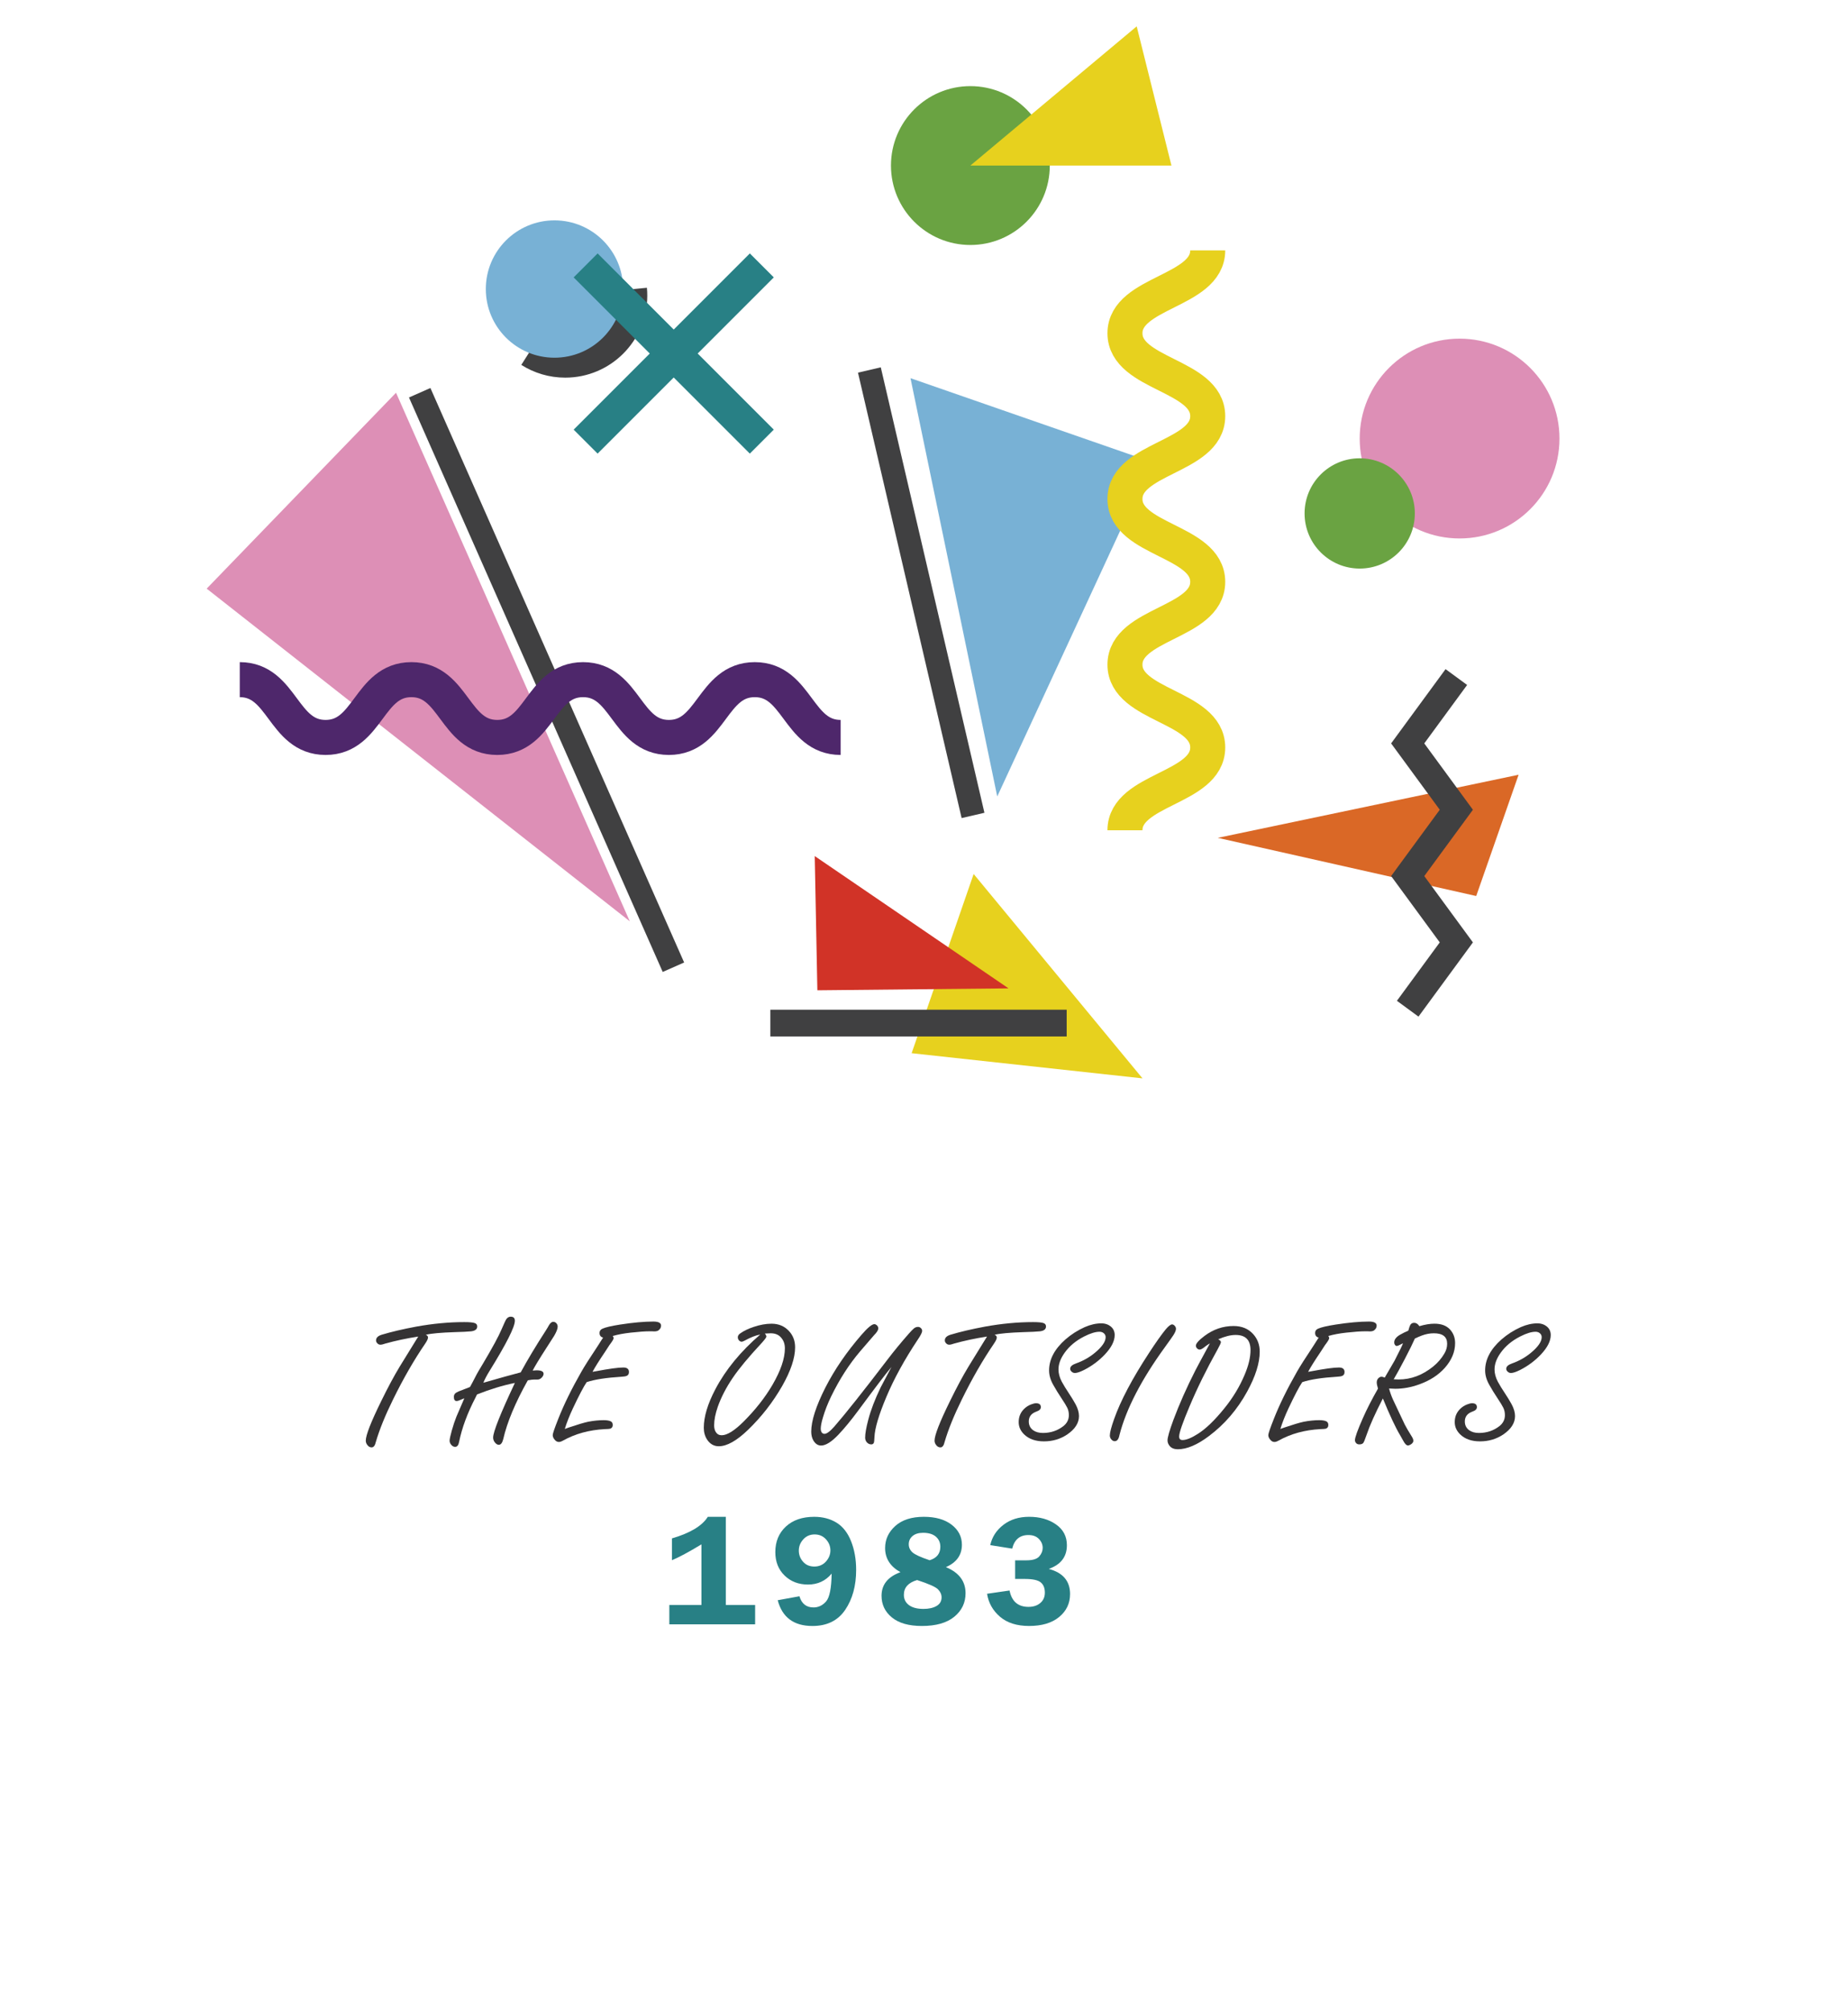 <?xml version="1.0" encoding="utf-8"?>
<!-- Generator: Adobe Illustrator 25.2.3, SVG Export Plug-In . SVG Version: 6.00 Build 0)  -->
<svg version="1.1" id="Layer_1" xmlns="http://www.w3.org/2000/svg" xmlns:xlink="http://www.w3.org/1999/xlink" x="0px" y="0px"
	 viewBox="0 0 244.269 265.794" enable-background="new 0 0 244.269 265.794" xml:space="preserve">
<rect fill="#FFFFFF" width="244.269" height="265.794"/>
<g>
	<polygon fill="#DD8FB6" points="27.319,77.792 27.319,77.792 52.347,51.903 83.248,121.758 	"/>
	
		<line fill="none" stroke="#404041" stroke-width="3.095" stroke-miterlimit="10" x1="55.475" y1="51.903" x2="89.014" y2="127.823"/>
	<g>
		<path fill="none" stroke="#4E276B" stroke-width="4.629" stroke-miterlimit="10" d="M31.693,89.82
			c5.672,0,5.672,7.637,11.344,7.637c5.67,0,5.67-7.637,11.341-7.637c5.672,0,5.672,7.637,11.344,7.637
			c5.674,0,5.674-7.637,11.348-7.637c5.672,0,5.672,7.637,11.344,7.637c5.676,0,5.676-7.637,11.352-7.637s5.676,7.637,11.352,7.637"
			/>
	</g>
</g>
<g>
	<polygon fill="#78B1D5" points="120.348,49.978 120.348,49.978 152.262,61.066 131.815,105.258 	"/>
	<g>
		<path fill="none" stroke="#E7D11E" stroke-width="4.629" stroke-miterlimit="10" d="M148.698,109.724
			c0-5.472,10.939-5.472,10.939-10.943c0-5.472-10.939-5.472-10.939-10.943c0-5.473,10.939-5.473,10.939-10.946
			c0-5.475-10.939-5.475-10.939-10.95c0-5.473,10.939-5.473,10.939-10.946c0-5.477-10.939-5.477-10.939-10.954
			s10.939-5.477,10.939-10.954"/>
	</g>
	
		<line fill="none" stroke="#404041" stroke-width="3.095" stroke-miterlimit="10" x1="114.915" y1="48.895" x2="128.615" y2="107.764"/>
</g>
<g>
	<circle fill="#DD8FB6" cx="192.928" cy="57.958" r="13.203"/>
	<circle fill="#6AA342" cx="179.726" cy="67.852" r="7.287"/>
</g>
<g>
	<path fill="none" stroke="#404041" stroke-width="3.534" stroke-miterlimit="10" d="M83.749,38.198
		c0.027,0.285,0.041,0.575,0.041,0.867c0,5.012-4.063,9.076-9.076,9.076c-1.788,0-3.456-0.517-4.861-1.41"/>
	<circle fill="#78B1D5" cx="73.291" cy="38.198" r="9.076"/>
	<polygon fill="#288085" points="102.281,36.659 99.113,33.491 89.053,43.551 78.993,33.491 75.825,36.659 85.885,46.719 
		75.825,56.779 78.993,59.947 89.053,49.887 99.113,59.947 102.281,56.779 92.221,46.719 	"/>
</g>
<g>
	<circle fill="#6AA342" cx="128.265" cy="21.879" r="10.497"/>
	<polygon fill="#E7D11E" points="128.265,21.879 150.249,3.484 154.842,21.879 	"/>
</g>
<g>
	<polygon fill="#DA6826" points="195.126,118.414 160.967,110.726 200.73,102.386 	"/>
	<g>
		<polyline fill="none" stroke="#404041" stroke-width="3.534" stroke-miterlimit="10" points="186.07,133.306 192.499,124.543 
			186.07,115.777 192.499,107.014 186.07,98.245 192.499,89.476 		"/>
	</g>
</g>
<g>
	<polygon fill="#E7D11E" points="128.697,115.503 120.499,139.186 151.014,142.512 	"/>
	<polygon fill="#D13327" points="107.692,113.135 108.039,130.873 133.307,130.618 	"/>
	
		<line fill="none" stroke="#404041" stroke-width="3.534" stroke-miterlimit="10" x1="101.826" y1="135.207" x2="140.994" y2="135.207"/>
</g>
<g>
	<g>
		<path fill="#353334" d="M55.285,176.633c-1.562,0.242-3.012,0.551-4.348,0.926c-0.281,0.102-0.5,0.152-0.656,0.152
			c-0.18,0-0.332-0.082-0.457-0.246c-0.078-0.094-0.117-0.203-0.117-0.328c0-0.336,0.242-0.582,0.727-0.738
			c1.297-0.391,2.824-0.75,4.582-1.078c2.203-0.398,4.32-0.598,6.352-0.598c0.688,0,1.148,0.043,1.383,0.129
			c0.219,0.078,0.328,0.227,0.328,0.445c0,0.367-0.27,0.582-0.809,0.645c-0.469,0.047-1.176,0.082-2.121,0.105
			c-1.883,0.062-3.172,0.18-3.867,0.352c0.195,0.078,0.293,0.199,0.293,0.363c0,0.172-0.125,0.441-0.375,0.809
			c-1.484,2.172-2.902,4.637-4.254,7.395c-1.031,2.094-1.785,3.953-2.262,5.578c-0.109,0.492-0.297,0.738-0.562,0.738
			c-0.242,0-0.445-0.125-0.609-0.375c-0.109-0.164-0.164-0.336-0.164-0.516c0-0.719,0.684-2.469,2.051-5.25
			c0.875-1.789,1.684-3.297,2.426-4.523c0.297-0.5,1.012-1.66,2.145-3.48L55.285,176.633z"/>
		<path fill="#353334" d="M68.056,182.762c-1.609,0.328-3.277,0.836-5.004,1.523c-0.062,0.125-0.125,0.254-0.188,0.387
			c-1.078,2.07-1.805,4.031-2.18,5.883c-0.078,0.438-0.254,0.656-0.527,0.656c-0.203,0-0.383-0.102-0.539-0.305
			c-0.125-0.156-0.188-0.324-0.188-0.504c0-0.219,0.098-0.674,0.293-1.365s0.398-1.299,0.609-1.822
			c0.078-0.195,0.324-0.766,0.738-1.711c0.102-0.227,0.203-0.465,0.305-0.715c-0.164,0.062-0.391,0.156-0.68,0.281
			c-0.125,0.055-0.238,0.082-0.34,0.082c-0.242,0-0.363-0.184-0.363-0.551c0-0.242,0.102-0.426,0.305-0.551
			c0.156-0.102,0.434-0.223,0.832-0.363c0.422-0.156,0.754-0.285,0.996-0.387c0.156-0.273,0.453-0.836,0.891-1.688
			c0.078-0.156,0.34-0.602,0.785-1.336c1.273-2.141,2.102-3.664,2.484-4.57c0.352-0.82,0.57-1.285,0.656-1.395
			c0.156-0.203,0.344-0.305,0.562-0.305c0.367,0,0.551,0.18,0.551,0.539c0,0.82-1.117,3.035-3.352,6.645
			c-0.367,0.594-0.637,1.109-0.809,1.547l0.586-0.164c1.594-0.461,3.043-0.863,4.348-1.207c0.898-1.656,2-3.492,3.305-5.508
			c0.227-0.359,0.359-0.582,0.398-0.668c0.188-0.336,0.387-0.504,0.598-0.504c0.18,0,0.328,0.074,0.445,0.223
			c0.094,0.125,0.141,0.262,0.141,0.41c0,0.281-0.152,0.684-0.457,1.207c-0.07,0.125-0.391,0.625-0.961,1.5
			c-1,1.547-1.629,2.582-1.887,3.105c0.227-0.023,0.398-0.035,0.516-0.035c0.617,0,0.926,0.152,0.926,0.457
			c0,0.188-0.098,0.371-0.293,0.551c-0.148,0.141-0.312,0.211-0.492,0.211h-0.457c-0.188,0-0.469,0.035-0.844,0.105
			c-1.656,2.953-2.738,5.543-3.246,7.77c-0.125,0.5-0.32,0.75-0.586,0.75c-0.203,0-0.395-0.129-0.574-0.387
			c-0.117-0.18-0.176-0.371-0.176-0.574C65.185,189.231,66.142,186.825,68.056,182.762z"/>
		<path fill="#353334" d="M78.32,181.297l0.469-0.082c1.727-0.328,2.93-0.492,3.609-0.492c0.492,0,0.738,0.199,0.738,0.598
			c0,0.25-0.098,0.418-0.293,0.504c-0.133,0.062-0.359,0.102-0.68,0.117c-2.023,0.125-3.562,0.363-4.617,0.715
			c-0.414,0.617-1.02,1.77-1.816,3.457c-0.461,0.984-0.82,1.895-1.078,2.73c0.18-0.062,0.355-0.125,0.527-0.188
			c1.156-0.391,2.008-0.645,2.555-0.762c0.727-0.141,1.41-0.211,2.051-0.211c0.422,0,0.734,0.051,0.938,0.152
			c0.18,0.086,0.27,0.25,0.27,0.492s-0.109,0.402-0.328,0.48c-0.102,0.031-0.344,0.051-0.727,0.059
			c-2.07,0.109-3.914,0.617-5.531,1.523c-0.211,0.117-0.391,0.176-0.539,0.176c-0.219,0-0.414-0.113-0.586-0.34
			c-0.148-0.188-0.223-0.379-0.223-0.574s0.246-0.914,0.738-2.156c0.742-1.883,1.754-3.945,3.035-6.188
			c0.383-0.68,1.109-1.824,2.18-3.434c0.242-0.375,0.477-0.742,0.703-1.102c-0.312-0.078-0.469-0.285-0.469-0.621
			c0-0.25,0.125-0.434,0.375-0.551c0.406-0.188,1.188-0.371,2.344-0.551c1.727-0.266,3.191-0.398,4.395-0.398
			c0.68,0,1.02,0.18,1.02,0.539c0,0.25-0.117,0.461-0.352,0.633c-0.117,0.086-0.305,0.129-0.562,0.129
			c-0.016,0-0.105-0.004-0.27-0.012c-0.117,0-0.246,0-0.387,0c-0.562,0-1.375,0.059-2.438,0.176
			c-0.922,0.102-1.715,0.25-2.379,0.445c0.078,0.117,0.117,0.211,0.117,0.281c0,0.133-0.184,0.438-0.551,0.914l-0.562,0.867
			C79.191,179.813,78.632,180.703,78.32,181.297z"/>
		<path fill="#353334" d="M100.489,176.364c-0.578,0.102-1.266,0.371-2.062,0.809c-0.172,0.094-0.309,0.141-0.41,0.141
			c-0.109,0-0.219-0.055-0.328-0.164c-0.109-0.117-0.164-0.258-0.164-0.422c0-0.188,0.098-0.352,0.293-0.492
			c0.477-0.344,1.066-0.633,1.77-0.867c0.852-0.289,1.648-0.434,2.391-0.434c0.945,0,1.715,0.324,2.309,0.973
			c0.539,0.578,0.809,1.293,0.809,2.145c0,1.406-0.57,3.113-1.711,5.121c-1.234,2.148-2.738,4.078-4.512,5.789
			c-1.5,1.445-2.789,2.168-3.867,2.168c-0.633,0-1.145-0.289-1.535-0.867c-0.297-0.453-0.445-0.977-0.445-1.57
			c0-1.461,0.508-3.156,1.523-5.086C95.907,181.02,97.888,178.606,100.489,176.364z M101.099,176.235
			c0.133,0.156,0.199,0.293,0.199,0.41c0,0.102-0.211,0.387-0.633,0.855c-1.719,1.844-2.992,3.379-3.82,4.605
			c-0.859,1.266-1.516,2.535-1.969,3.809c-0.32,0.922-0.48,1.738-0.48,2.449c0,0.352,0.07,0.645,0.211,0.879
			c0.18,0.289,0.441,0.434,0.785,0.434c0.727,0,1.699-0.609,2.918-1.828c1.547-1.547,2.809-3.152,3.785-4.816
			c1.102-1.891,1.652-3.504,1.652-4.84c0-0.625-0.203-1.137-0.609-1.535c-0.312-0.305-0.738-0.457-1.277-0.457L101.099,176.235z"/>
		<path fill="#353334" d="M117.835,180.653c-0.703,0.828-2.168,2.75-4.395,5.766c-0.93,1.258-1.801,2.316-2.613,3.176
			c-0.914,0.961-1.68,1.441-2.297,1.441c-0.422,0-0.766-0.23-1.031-0.691c-0.18-0.32-0.27-0.703-0.27-1.148
			c0-1.422,0.625-3.367,1.875-5.836c1.219-2.383,2.809-4.703,4.77-6.961c0.812-0.938,1.379-1.406,1.699-1.406
			c0.102,0,0.203,0.043,0.305,0.129c0.141,0.117,0.211,0.262,0.211,0.434c0,0.227-0.188,0.527-0.562,0.902
			c-0.086,0.086-0.695,0.793-1.828,2.121c-1.453,1.703-2.73,3.688-3.832,5.953c-0.469,0.969-0.836,1.91-1.102,2.824
			c-0.188,0.625-0.281,1.121-0.281,1.488c0,0.156,0.035,0.297,0.105,0.422c0.094,0.148,0.223,0.223,0.387,0.223
			c0.305,0,0.742-0.324,1.312-0.973c1.438-1.648,3.785-4.605,7.043-8.871c0.82-1.078,1.746-2.203,2.777-3.375
			c0.281-0.32,0.504-0.551,0.668-0.691c0.164-0.148,0.355-0.223,0.574-0.223c0.148,0,0.277,0.059,0.387,0.176
			c0.102,0.102,0.152,0.219,0.152,0.352c0,0.195-0.176,0.555-0.527,1.078c-1.781,2.672-3.18,5.215-4.195,7.629
			c-1.008,2.391-1.535,4.164-1.582,5.32c-0.016,0.414-0.043,0.668-0.082,0.762c-0.062,0.141-0.176,0.211-0.34,0.211
			c-0.242,0-0.449-0.105-0.621-0.316c-0.125-0.164-0.188-0.359-0.188-0.586c0-0.523,0.137-1.305,0.41-2.344
			c0.336-1.289,0.883-2.719,1.641-4.289C116.452,183.262,116.929,182.364,117.835,180.653z"/>
		<path fill="#353334" d="M130.466,176.633c-1.562,0.242-3.012,0.551-4.348,0.926c-0.281,0.102-0.5,0.152-0.656,0.152
			c-0.18,0-0.332-0.082-0.457-0.246c-0.078-0.094-0.117-0.203-0.117-0.328c0-0.336,0.242-0.582,0.727-0.738
			c1.297-0.391,2.824-0.75,4.582-1.078c2.203-0.398,4.32-0.598,6.352-0.598c0.688,0,1.148,0.043,1.383,0.129
			c0.219,0.078,0.328,0.227,0.328,0.445c0,0.367-0.27,0.582-0.809,0.645c-0.469,0.047-1.176,0.082-2.121,0.105
			c-1.883,0.062-3.172,0.18-3.867,0.352c0.195,0.078,0.293,0.199,0.293,0.363c0,0.172-0.125,0.441-0.375,0.809
			c-1.484,2.172-2.902,4.637-4.254,7.395c-1.031,2.094-1.785,3.953-2.262,5.578c-0.109,0.492-0.297,0.738-0.562,0.738
			c-0.242,0-0.445-0.125-0.609-0.375c-0.109-0.164-0.164-0.336-0.164-0.516c0-0.719,0.684-2.469,2.051-5.25
			c0.875-1.789,1.684-3.297,2.426-4.523c0.297-0.5,1.012-1.66,2.145-3.48L130.466,176.633z"/>
		<path fill="#353334" d="M136.946,185.446c0.422,0,0.633,0.172,0.633,0.516c0,0.258-0.195,0.453-0.586,0.586
			c-0.672,0.242-1.008,0.676-1.008,1.301c0,0.5,0.195,0.891,0.586,1.172c0.336,0.234,0.762,0.352,1.277,0.352
			c1.031,0,1.934-0.301,2.707-0.902c0.484-0.383,0.727-0.867,0.727-1.453c0-0.359-0.07-0.684-0.211-0.973
			c-0.148-0.297-0.375-0.672-0.68-1.125c-0.469-0.703-0.863-1.344-1.184-1.922c-0.359-0.641-0.539-1.27-0.539-1.887
			c0-1.461,0.723-2.828,2.168-4.102c0.766-0.664,1.609-1.203,2.531-1.617c0.766-0.336,1.504-0.504,2.215-0.504
			c0.461,0,0.852,0.121,1.172,0.363c0.391,0.289,0.586,0.684,0.586,1.184c0,0.781-0.422,1.625-1.266,2.531
			c-0.797,0.852-1.727,1.547-2.789,2.086c-0.531,0.266-0.934,0.398-1.207,0.398c-0.18,0-0.34-0.074-0.48-0.223
			c-0.094-0.102-0.141-0.215-0.141-0.34c0-0.289,0.258-0.523,0.773-0.703c0.945-0.336,1.781-0.809,2.508-1.418
			c0.938-0.781,1.406-1.465,1.406-2.051c0-0.227-0.094-0.41-0.281-0.551c-0.148-0.109-0.324-0.164-0.527-0.164
			c-0.539,0-1.215,0.207-2.027,0.621c-1.094,0.555-1.953,1.27-2.578,2.145c-0.547,0.758-0.82,1.496-0.82,2.215
			c0,0.523,0.145,1.062,0.434,1.617c0.242,0.445,0.551,0.949,0.926,1.512c0.359,0.539,0.664,1.039,0.914,1.5
			c0.289,0.547,0.434,1.059,0.434,1.535c0,0.922-0.527,1.738-1.582,2.449c-0.898,0.594-1.914,0.891-3.047,0.891
			c-1.117,0-1.992-0.309-2.625-0.926c-0.477-0.469-0.715-1.008-0.715-1.617c0-0.68,0.227-1.25,0.68-1.711
			c0.273-0.281,0.598-0.492,0.973-0.633C136.56,185.496,136.775,185.446,136.946,185.446z"/>
		<path fill="#353334" d="M154.925,175.028c0.125,0,0.246,0.066,0.363,0.199c0.102,0.117,0.152,0.246,0.152,0.387
			c0,0.195-0.105,0.461-0.316,0.797c-0.102,0.164-0.484,0.707-1.148,1.629c-3.109,4.281-5.109,8.145-6,11.59
			c-0.102,0.555-0.312,0.832-0.633,0.832c-0.172,0-0.324-0.082-0.457-0.246c-0.125-0.148-0.188-0.316-0.188-0.504
			c0-0.391,0.188-1.113,0.562-2.168c0.859-2.438,2.398-5.352,4.617-8.742c0.906-1.391,1.645-2.434,2.215-3.129
			C154.46,175.243,154.738,175.028,154.925,175.028z"/>
		<path fill="#353334" d="M159.925,177.536c-0.211,0.117-0.41,0.25-0.598,0.398c-0.336,0.281-0.586,0.422-0.75,0.422
			c-0.125,0-0.238-0.051-0.34-0.152c-0.109-0.109-0.164-0.23-0.164-0.363c0-0.289,0.379-0.719,1.137-1.289
			c1.164-0.875,2.445-1.312,3.844-1.312c1.086,0,1.949,0.355,2.59,1.066c0.578,0.641,0.867,1.414,0.867,2.32
			c0,1.5-0.555,3.262-1.664,5.285c-1.297,2.367-2.984,4.328-5.062,5.883c-1.539,1.156-2.906,1.734-4.102,1.734
			c-0.469,0-0.824-0.141-1.066-0.422c-0.195-0.234-0.293-0.484-0.293-0.75c0-0.398,0.258-1.297,0.773-2.695
			c0.781-2.094,1.75-4.277,2.906-6.551C158.175,180.766,158.816,179.575,159.925,177.536z M161.027,176.996
			c0.234,0.117,0.352,0.246,0.352,0.387c0,0.102-0.148,0.422-0.445,0.961c-1.461,2.617-2.695,5.125-3.703,7.523
			c-0.914,2.156-1.371,3.48-1.371,3.973c0,0.312,0.148,0.469,0.445,0.469c0.5,0,1.172-0.27,2.016-0.809
			c1.055-0.664,2.215-1.777,3.48-3.34c1.148-1.406,2.055-2.902,2.719-4.488c0.516-1.219,0.773-2.301,0.773-3.246
			c0-0.672-0.164-1.174-0.492-1.506s-0.82-0.498-1.477-0.498C162.659,176.422,161.894,176.614,161.027,176.996z"/>
		<path fill="#353334" d="M172.906,181.297l0.469-0.082c1.727-0.328,2.93-0.492,3.609-0.492c0.492,0,0.738,0.199,0.738,0.598
			c0,0.25-0.098,0.418-0.293,0.504c-0.133,0.062-0.359,0.102-0.68,0.117c-2.023,0.125-3.562,0.363-4.617,0.715
			c-0.414,0.617-1.02,1.77-1.816,3.457c-0.461,0.984-0.82,1.895-1.078,2.73c0.18-0.062,0.355-0.125,0.527-0.188
			c1.156-0.391,2.008-0.645,2.555-0.762c0.727-0.141,1.41-0.211,2.051-0.211c0.422,0,0.734,0.051,0.938,0.152
			c0.18,0.086,0.27,0.25,0.27,0.492s-0.109,0.402-0.328,0.48c-0.102,0.031-0.344,0.051-0.727,0.059
			c-2.07,0.109-3.914,0.617-5.531,1.523c-0.211,0.117-0.391,0.176-0.539,0.176c-0.219,0-0.414-0.113-0.586-0.34
			c-0.148-0.188-0.223-0.379-0.223-0.574s0.246-0.914,0.738-2.156c0.742-1.883,1.754-3.945,3.035-6.188
			c0.383-0.68,1.109-1.824,2.18-3.434c0.242-0.375,0.477-0.742,0.703-1.102c-0.312-0.078-0.469-0.285-0.469-0.621
			c0-0.25,0.125-0.434,0.375-0.551c0.406-0.188,1.188-0.371,2.344-0.551c1.727-0.266,3.191-0.398,4.395-0.398
			c0.68,0,1.02,0.18,1.02,0.539c0,0.25-0.117,0.461-0.352,0.633c-0.117,0.086-0.305,0.129-0.562,0.129
			c-0.016,0-0.105-0.004-0.27-0.012c-0.117,0-0.246,0-0.387,0c-0.562,0-1.375,0.059-2.438,0.176
			c-0.922,0.102-1.715,0.25-2.379,0.445c0.078,0.117,0.117,0.211,0.117,0.281c0,0.133-0.184,0.438-0.551,0.914l-0.562,0.867
			C173.778,179.813,173.219,180.703,172.906,181.297z"/>
		<path fill="#353334" d="M182.788,184.813c-1.023,1.984-1.734,3.57-2.133,4.758c-0.234,0.688-0.395,1.07-0.48,1.148
			c-0.109,0.109-0.277,0.164-0.504,0.164c-0.188,0-0.332-0.062-0.434-0.188c-0.094-0.117-0.141-0.238-0.141-0.363
			c0-0.367,0.352-1.344,1.055-2.93c0.5-1.141,1.164-2.438,1.992-3.891c-0.109-0.359-0.164-0.633-0.164-0.82
			c0-0.266,0.102-0.477,0.305-0.633c0.102-0.078,0.211-0.117,0.328-0.117c0.109,0,0.25,0.039,0.422,0.117
			c0.117-0.203,0.551-0.949,1.301-2.238c0.672-1.305,1.043-2.07,1.113-2.297c-0.211,0.094-0.379,0.176-0.504,0.246
			c-0.133,0.07-0.238,0.105-0.316,0.105c-0.102,0-0.188-0.055-0.258-0.164c-0.055-0.086-0.082-0.184-0.082-0.293
			c0-0.391,0.262-0.734,0.785-1.031c0.367-0.211,0.727-0.387,1.078-0.527c0.102-0.367,0.184-0.609,0.246-0.727
			c0.109-0.211,0.285-0.316,0.527-0.316c0.266,0,0.496,0.148,0.691,0.445c0.367-0.109,0.717-0.191,1.049-0.246
			s0.646-0.082,0.943-0.082c0.906,0,1.594,0.258,2.062,0.773c0.445,0.492,0.668,1.09,0.668,1.793c0,1.148-0.449,2.234-1.348,3.258
			c-0.844,0.953-1.969,1.684-3.375,2.191c-1.078,0.391-2.141,0.586-3.188,0.586c-0.18,0-0.453-0.012-0.82-0.035
			c0.125,0.477,0.293,0.953,0.504,1.43c0.367,0.773,0.891,1.883,1.57,3.328c0.195,0.383,0.516,0.93,0.961,1.641
			c0.117,0.188,0.176,0.359,0.176,0.516c0,0.148-0.086,0.289-0.258,0.422c-0.18,0.125-0.332,0.188-0.457,0.188
			c-0.195,0-0.402-0.207-0.621-0.621c-0.109-0.195-0.246-0.438-0.41-0.727C184.472,188.684,183.71,187.063,182.788,184.813z
			 M184.218,182.282c0.297,0.016,0.52,0.023,0.668,0.023c1.617,0,3.129-0.566,4.535-1.699c0.617-0.5,1.117-1.078,1.5-1.734
			c0.242-0.406,0.363-0.836,0.363-1.289c0-0.461-0.146-0.807-0.439-1.037s-0.732-0.346-1.318-0.346
			c-0.531,0-1.066,0.102-1.605,0.305c-0.211,0.078-0.512,0.207-0.902,0.387c-0.273,0.625-0.719,1.529-1.336,2.713
			S184.577,181.68,184.218,182.282z"/>
		<path fill="#353334" d="M194.583,185.446c0.422,0,0.633,0.172,0.633,0.516c0,0.258-0.195,0.453-0.586,0.586
			c-0.672,0.242-1.008,0.676-1.008,1.301c0,0.5,0.195,0.891,0.586,1.172c0.336,0.234,0.762,0.352,1.277,0.352
			c1.031,0,1.934-0.301,2.707-0.902c0.484-0.383,0.727-0.867,0.727-1.453c0-0.359-0.07-0.684-0.211-0.973
			c-0.148-0.297-0.375-0.672-0.68-1.125c-0.469-0.703-0.863-1.344-1.184-1.922c-0.359-0.641-0.539-1.27-0.539-1.887
			c0-1.461,0.723-2.828,2.168-4.102c0.766-0.664,1.609-1.203,2.531-1.617c0.766-0.336,1.504-0.504,2.215-0.504
			c0.461,0,0.852,0.121,1.172,0.363c0.391,0.289,0.586,0.684,0.586,1.184c0,0.781-0.422,1.625-1.266,2.531
			c-0.797,0.852-1.727,1.547-2.789,2.086c-0.531,0.266-0.934,0.398-1.207,0.398c-0.18,0-0.34-0.074-0.48-0.223
			c-0.094-0.102-0.141-0.215-0.141-0.34c0-0.289,0.258-0.523,0.773-0.703c0.945-0.336,1.781-0.809,2.508-1.418
			c0.938-0.781,1.406-1.465,1.406-2.051c0-0.227-0.094-0.41-0.281-0.551c-0.148-0.109-0.324-0.164-0.527-0.164
			c-0.539,0-1.215,0.207-2.027,0.621c-1.094,0.555-1.953,1.27-2.578,2.145c-0.547,0.758-0.82,1.496-0.82,2.215
			c0,0.523,0.145,1.062,0.434,1.617c0.242,0.445,0.551,0.949,0.926,1.512c0.359,0.539,0.664,1.039,0.914,1.5
			c0.289,0.547,0.434,1.059,0.434,1.535c0,0.922-0.527,1.738-1.582,2.449c-0.898,0.594-1.914,0.891-3.047,0.891
			c-1.117,0-1.992-0.309-2.625-0.926c-0.477-0.469-0.715-1.008-0.715-1.617c0-0.68,0.227-1.25,0.68-1.711
			c0.273-0.281,0.598-0.492,0.973-0.633C194.196,185.496,194.411,185.446,194.583,185.446z"/>
	</g>
</g>
<g>
	<g>
		<path fill="#288085" d="M88.821,206.187v-2.881c2.42-0.711,3.999-1.661,4.737-2.851h2.379v11.648h3.876v2.563H88.472v-2.563h4.245
			v-8.009C91.049,205.107,89.75,205.804,88.821,206.187z"/>
		<path fill="#288085" d="M105.671,210.955c0.288,0.984,0.908,1.477,1.86,1.477c0.644,0,1.198-0.264,1.66-0.79
			s0.708-1.753,0.735-3.681c-0.8,0.964-1.842,1.445-3.127,1.445c-1.244,0-2.275-0.396-3.092-1.189s-1.225-1.825-1.225-3.097
			c0-1.388,0.463-2.512,1.389-3.373s2.176-1.292,3.748-1.292c1.128,0,2.11,0.256,2.948,0.769c0.837,0.513,1.479,1.332,1.928,2.456
			c0.447,1.125,0.671,2.388,0.671,3.789c0,2.099-0.482,3.858-1.446,5.28s-2.406,2.133-4.327,2.133c-2.468,0-3.999-1.135-4.594-3.404
			L105.671,210.955z M107.68,202.783c-0.608,0-1.109,0.218-1.502,0.651c-0.394,0.435-0.59,0.928-0.59,1.481
			c0,0.561,0.186,1.053,0.559,1.477s0.87,0.636,1.492,0.636s1.131-0.219,1.528-0.656s0.595-0.93,0.595-1.477
			c0-0.554-0.197-1.044-0.589-1.471C108.779,202.996,108.282,202.783,107.68,202.783z"/>
		<path fill="#288085" d="M125.032,207.105c1.729,0.718,2.595,1.867,2.595,3.447c0,1.259-0.496,2.295-1.487,3.109
			s-2.42,1.221-4.286,1.221c-1.723,0-3.042-0.374-3.958-1.123s-1.374-1.705-1.374-2.868c0-1.471,0.834-2.511,2.502-3.119
			c-1.354-0.752-2.03-1.814-2.03-3.188c0-1.141,0.449-2.114,1.348-2.92s2.155-1.209,3.769-1.209c1.545,0,2.77,0.349,3.676,1.045
			c0.905,0.696,1.358,1.578,1.358,2.644C127.145,205.503,126.441,206.49,125.032,207.105z M121.222,208.812
			c-1.165,0.342-1.748,0.991-1.748,1.948c0,0.581,0.226,1.037,0.677,1.369s1.087,0.497,1.907,0.497c0.711,0,1.289-0.128,1.733-0.385
			s0.666-0.635,0.666-1.135c0-0.391-0.158-0.747-0.475-1.068C123.666,209.716,122.746,209.308,121.222,208.812z M122.881,206.193
			c0.942-0.287,1.413-0.881,1.413-1.782c0-0.546-0.196-0.989-0.589-1.331c-0.394-0.341-0.956-0.512-1.688-0.512
			c-0.595,0-1.06,0.142-1.395,0.425s-0.502,0.647-0.502,1.091c0,0.417,0.164,0.774,0.492,1.071S121.697,205.797,122.881,206.193z"/>
		<path fill="#288085" d="M134.182,206.207h1.477c0.841,0,1.412-0.174,1.713-0.522s0.451-0.722,0.451-1.118
			c0-0.444-0.166-0.839-0.498-1.184c-0.331-0.346-0.794-0.519-1.389-0.519c-1.135,0-1.85,0.599-2.144,1.795l-2.901-0.462
			c0.239-1.08,0.818-1.974,1.737-2.681c0.92-0.708,2.053-1.062,3.399-1.062c1.408,0,2.593,0.335,3.553,1.006
			c0.961,0.67,1.441,1.587,1.441,2.75c0,1.525-0.8,2.568-2.399,3.13c1.88,0.498,2.819,1.604,2.819,3.319
			c0,1.229-0.48,2.241-1.44,3.033c-0.961,0.793-2.285,1.188-3.974,1.188c-1.62,0-2.903-0.407-3.851-1.222
			c-0.946-0.815-1.516-1.826-1.707-3.033l2.974-0.431c0.287,1.442,1.121,2.163,2.502,2.163c0.643,0,1.164-0.17,1.563-0.511
			c0.4-0.341,0.601-0.798,0.601-1.37c0-0.607-0.184-1.061-0.549-1.36c-0.366-0.3-1.064-0.45-2.097-0.45h-1.282V206.207z"/>
	</g>
</g>
<g>
</g>
<g>
</g>
<g>
</g>
<g>
</g>
<g>
</g>
<g>
</g>
<g>
</g>
<g>
</g>
<g>
</g>
<g>
</g>
<g>
</g>
<g>
</g>
<g>
</g>
<g>
</g>
<g>
</g>
</svg>
